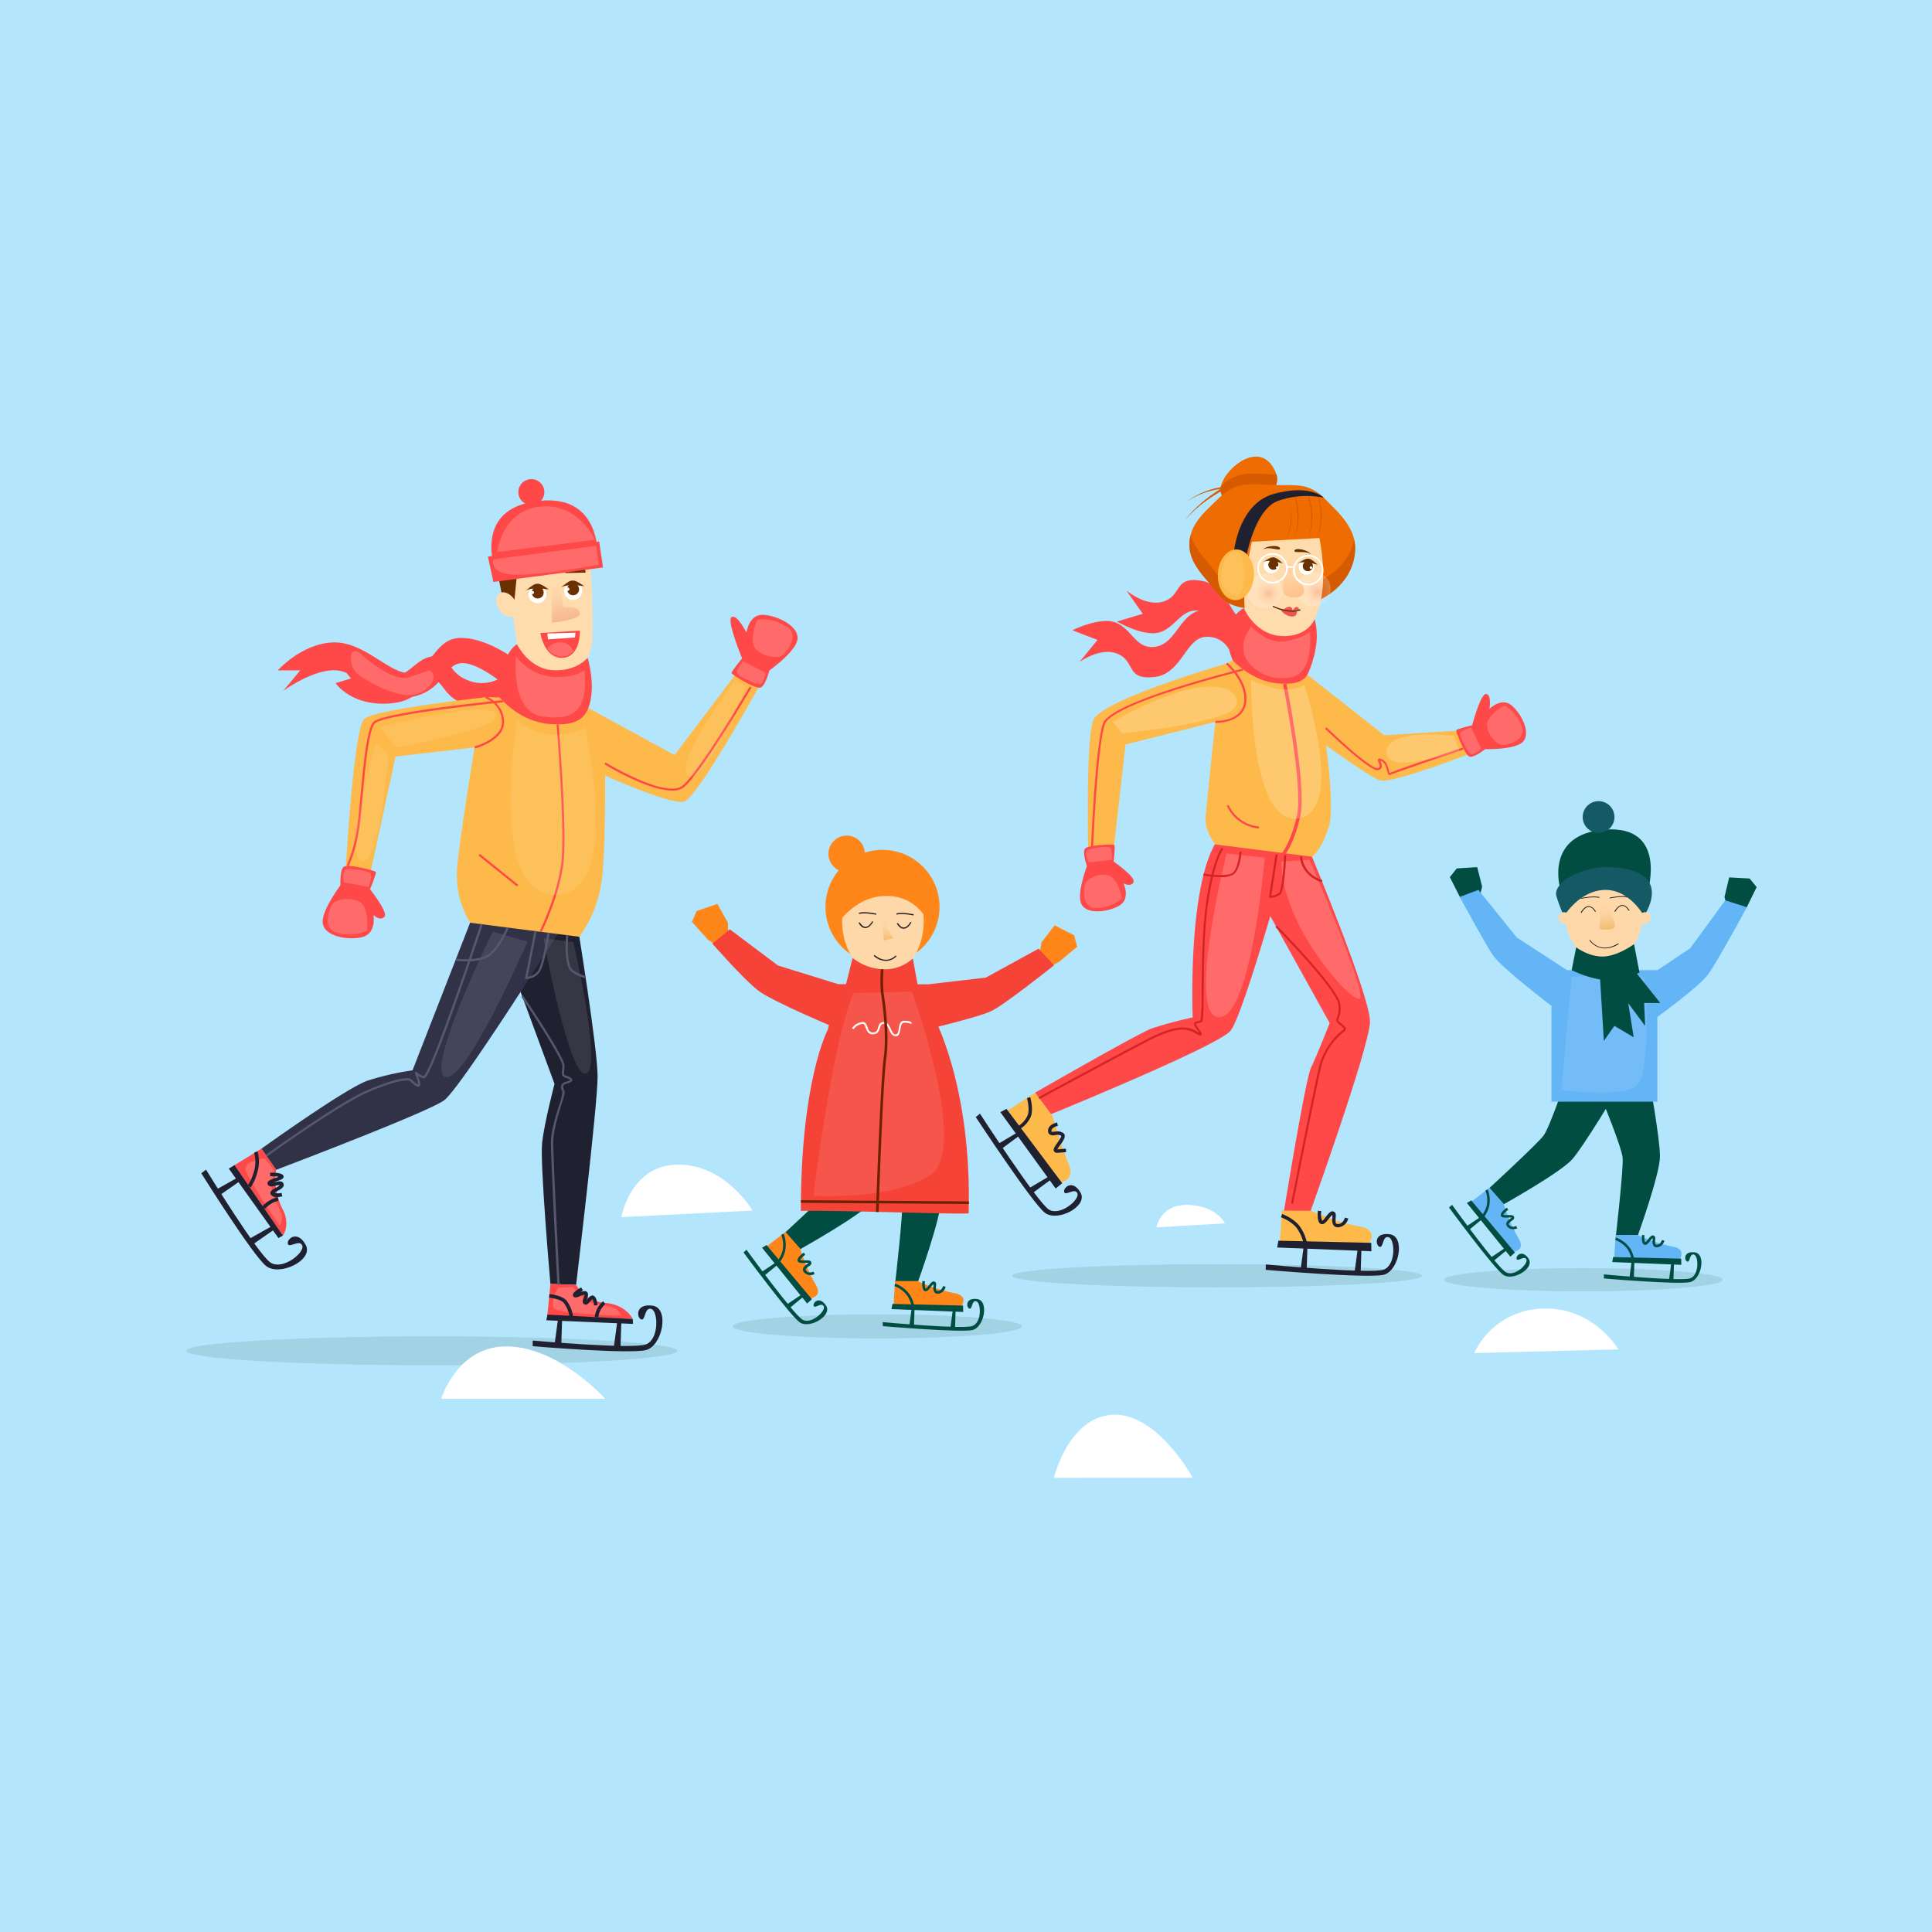 <svg xmlns="http://www.w3.org/2000/svg" xmlns:xlink="http://www.w3.org/1999/xlink" viewBox="0 0 500 500"><defs><style>.cls-1{isolation:isolate;}.cls-2{fill:#b3e5fc;}.cls-3{fill:#a1d3e5;}.cls-4{fill:#ff4948;}.cls-5{fill:#ff6b6b;}.cls-6{fill:#202130;}.cls-7{fill:#fdba4a;}.cls-8{fill:#ef6c00;}.cls-9{fill:#d65b00;}.cls-10{fill:#ffdcae;}.cls-11,.cls-18,.cls-19{fill:#fff;}.cls-12{fill:#6b3000;}.cls-13{fill:#ee534f;}.cls-14{fill:#592a12;}.cls-15,.cls-16,.cls-18{opacity:0.2;}.cls-15,.cls-16{mix-blend-mode:multiply;}.cls-15{fill:url(#radial-gradient);}.cls-16{fill:url(#radial-gradient-2);}.cls-17{fill:#d32424;}.cls-19{opacity:0.1;}.cls-20{fill:url(#linear-gradient);}.cls-21{fill:#024d41;}.cls-22{fill:#64b5f6;}.cls-23{fill:#ffd8a9;}.cls-24{fill:#231f20;}.cls-25{fill:url(#linear-gradient-2);}.cls-26{fill:#145964;}.cls-27{fill:#313148;}.cls-28{fill:#993e00;}.cls-29{fill:url(#linear-gradient-3);}.cls-30{fill:#57576d;}.cls-31{fill:#ff871a;}.cls-32{fill:#f54337;}.cls-33{fill:url(#linear-gradient-4);}.cls-34{fill:#6d2100;}</style><radialGradient id="radial-gradient" cx="304.6" cy="194.29" r="4.12" gradientTransform="translate(4.25 -70.18) rotate(2.1) scale(1.09)" gradientUnits="userSpaceOnUse"><stop offset="0" stop-color="#ef4136"/><stop offset="0.06" stop-color="#f1584e"/><stop offset="0.18" stop-color="#f5847d"/><stop offset="0.3" stop-color="#f8aaa5"/><stop offset="0.43" stop-color="#fac9c6"/><stop offset="0.56" stop-color="#fce1df"/><stop offset="0.69" stop-color="#fef2f1"/><stop offset="0.84" stop-color="#fffcfc"/><stop offset="1" stop-color="#fff"/></radialGradient><radialGradient id="radial-gradient-2" cx="316.21" cy="193.48" r="4.12" xlink:href="#radial-gradient"/><linearGradient id="linear-gradient" x1="335.16" y1="154.7" x2="333.56" y2="144.16" gradientUnits="userSpaceOnUse"><stop offset="0" stop-color="#ffc18d"/><stop offset="0.57" stop-color="#ffd3a3"/><stop offset="1" stop-color="#ffdcae"/></linearGradient><linearGradient id="linear-gradient-2" x1="416.01" y1="240.5" x2="415.14" y2="233.85" gradientUnits="userSpaceOnUse"><stop offset="0" stop-color="#f4bc72"/><stop offset="0.13" stop-color="#f6c27e"/><stop offset="0.45" stop-color="#fbce96"/><stop offset="0.75" stop-color="#fed5a4"/><stop offset="1" stop-color="#ffd8a9"/></linearGradient><linearGradient id="linear-gradient-3" x1="146.65" y1="160.66" x2="144.09" y2="150.63" gradientUnits="userSpaceOnUse"><stop offset="0" stop-color="#f7b690"/><stop offset="0.14" stop-color="#f8bd96"/><stop offset="0.66" stop-color="#fdd4a7"/><stop offset="1" stop-color="#ffdcae"/></linearGradient><linearGradient id="linear-gradient-4" x1="4093.18" y1="243.23" x2="4093.88" y2="238.06" gradientTransform="matrix(-1, 0, 0, 1, 4323.2, 0)" xlink:href="#linear-gradient-2"/></defs><title>family2</title><g class="cls-1"><g id="Layer_4" data-name="Layer 4"><rect class="cls-2" width="500" height="500"/><ellipse class="cls-3" cx="315" cy="330.17" rx="53.07" ry="3"/><ellipse class="cls-3" cx="409.78" cy="331.19" rx="36.07" ry="3"/><path class="cls-4" d="M339.2,220.92s15.48,37,15.35,43.56-15.73,49.94-15.73,49.94l-6.86,1s5.82-36,7.33-39.11,4.83-11.54,4.83-11.54L317,215.91Z"/><path class="cls-4" d="M334,218.8s-12.15,44-15.57,48S272,288.35,272,288.35l-4.13-5.56s26.64-15.33,30.27-16.66a107.38,107.38,0,0,1,10.53-2.82s-1.64-38.8,8.11-48C317.25,214.79,334,218.8,334,218.8Z"/><path class="cls-5" d="M317.44,220.89l9.88,1.06s-3.52,41.84-11.95,41.29S317.44,220.89,317.44,220.89Z"/><path class="cls-5" d="M331.66,223l7.25-.51s15.08,34.84,13,36S331.66,239.71,331.66,223Z"/><path class="cls-4" d="M332,165.4s-5.07,4.44-10.29,3-5.67-8.91-10.71-10.19-6.51,4-10.74,5.39-11.17-2.75-11.17-2.75l6.66-2-4.27-6.06s5.29,4.51,9.89,2.79,2.51-6.5,9.65-5.25,7.42,10.71,12.58,11.36a6.34,6.34,0,0,0,6.82-3.84Z"/><path class="cls-6" d="M327.58,328.64s26.62,2.28,30.56,1.26,5.63-9.9,1.57-10.47-3.8,2.77-2.72,3.23.75-3,2.4-2.47,1.92,7.17-1.26,8.38-30.55-1.33-30.55-1.33Z"/><polygon class="cls-6" points="337.38 322.68 336.62 328.37 338.18 328.37 338.36 322.68 337.38 322.68"/><polygon class="cls-6" points="351.35 323.4 350.59 329.09 352.15 329.09 352.33 323.39 351.35 323.4"/><path class="cls-7" d="M331.75,313.3l-.54,8.45,23,.25s2.89-3.78-2.54-4.64-12.32-4-12.32-4Z"/><path class="cls-7" d="M267.85,282.79l-7.09,4.62L274.34,306s4.08-.49,2.2-4.81a127.06,127.06,0,0,1-4.14-12.29Z"/><path class="cls-8" d="M330.31,122.73c1,2.81-1.44,6.19-5.39,7.54s-7.93.19-8.89-2.62,3-7.77,7-9.13S329.35,119.92,330.31,122.73Z"/><path class="cls-9" d="M330.34,122.79l-.82,0c-3.61-.13-6.58-.67-9.61.47a12.41,12.41,0,0,0-3.9,2.5,3.34,3.34,0,0,0,0,1.91c1,2.81,5,4,8.89,2.62S331.24,125.59,330.34,122.79Z"/><path class="cls-7" d="M323.09,178.13s30.48,23,34.11,23.85,25.56-7.85,25.56-7.85l-2.1-5.25-22.39,1.41-28-22Z"/><path class="cls-7" d="M341.94,184.71c-1.22-5.47-6.14-11.22-6.14-11.22l-12.35-2.93s-6.35-.71-7.2,3.09c-.92,4.13-3.91,34-4.24,37.74s2.5,7.14,2.5,7.14l25,3.18s2.22-1.07,4.4-7.78C345.71,208.51,342.53,187.33,341.94,184.71Z"/><path class="cls-8" d="M350.71,142.14c-.34,9.34-9.84,15.89-21.68,15.46-3.52-.13-7.6-.08-10.48-1.37s-4.18-3.82-6.06-6c-2.56-2.92-4.8-5.91-4.66-9.7s2.42-6.62,5.3-9.37c1.95-1.85,3.89-4.12,6.68-5.17,3-1.13,6-.59,9.61-.46,3.27.12,6.81-.31,9.54.82s4,2.92,5.87,4.71C348.05,134.21,350.87,137.86,350.71,142.14Z"/><path class="cls-9" d="M350.45,139.71c-1.7,8.08-10.57,13.53-21.4,13.13-3.52-.13-7.6-.08-10.48-1.37s-4.18-3.82-6.06-6-3.67-4.43-4.36-7a10.42,10.42,0,0,0-.33,2.2c-.14,3.79,2.1,6.78,4.67,9.7,1.88,2.14,3.17,4.67,6.05,6s7,1.24,10.49,1.37c11.84.43,21.34-6.12,21.68-15.46A9.9,9.9,0,0,0,350.45,139.71Z"/><polygon class="cls-10" points="331.89 162.34 323.56 146.62 323.45 170.56 332.1 172.95 331.89 162.34"/><path class="cls-10" d="M324,140.2s-3.78,16-.93,20.3,13,7.7,17.13-.26,1.26-21,1.26-21Z"/><path class="cls-11" d="M327.06,146.29a2,2,0,1,0,2-1.9A2,2,0,0,0,327.06,146.29Z"/><path class="cls-12" d="M328.24,146.11a1.3,1.3,0,1,0,1.35-1.25A1.29,1.29,0,0,0,328.24,146.11Z"/><path class="cls-11" d="M330.21,146.9a.34.34,0,0,0,.67,0,.34.34,0,0,0-.32-.35A.33.33,0,0,0,330.21,146.9Z"/><path class="cls-12" d="M332,145.81s-3.54-1.13-5.12-.39c1.7-1,2.08-1.26,2.88-1.16S332,145.81,332,145.81Z"/><path class="cls-11" d="M336.12,146.64a2,2,0,1,0,2-1.9A2,2,0,0,0,336.12,146.64Z"/><path class="cls-12" d="M337.16,146.46a1.31,1.31,0,1,0,1.35-1.25A1.3,1.3,0,0,0,337.16,146.46Z"/><path class="cls-11" d="M338.94,146.89a.35.35,0,0,0,.33.35.34.34,0,0,0,.35-.33.34.34,0,0,0-.33-.35A.35.35,0,0,0,338.94,146.89Z"/><path class="cls-12" d="M341,146.16s-3.55-1.13-5.13-.39c1.7-1,2.08-1.26,2.88-1.17S341,146.16,341,146.16Z"/><path class="cls-12" d="M339.26,143.49c-.61-1.17-4.14-1.91-4.27-.94C334.9,143.32,338,142.31,339.26,143.49Z"/><path class="cls-12" d="M326.91,142.19c.8-1.06,4.4-1.19,4.36-.22C331.24,142.75,328.38,141.24,326.91,142.19Z"/><path class="cls-10" d="M324.74,149.5a2.46,2.46,0,1,1-2.37-2.54A2.46,2.46,0,0,1,324.74,149.5Z"/><path class="cls-7" d="M321.4,170.54S285,180.81,282.92,186.41s-1.23,37.06-1.23,37.06l6.52-3.64,3.08-27.16,31.55-7.94Z"/><path class="cls-13" d="M332.08,157.86s2.19-2.06,2.5.29Z"/><path class="cls-13" d="M334.56,158s1.07-2,1.73-.14Z"/><path class="cls-13" d="M331.42,157.68c.75,1.82,4.63,2.94,4.16.39Z"/><path class="cls-14" d="M334.08,158.3a12.12,12.12,0,0,1-4.75-1.29l.13-.25s3.89,2,7.06.92l.09.27A6.92,6.92,0,0,1,334.08,158.3Z"/><path class="cls-15" d="M331.78,153.09a4.47,4.47,0,1,1-4.31-4.63A4.47,4.47,0,0,1,331.78,153.09Z"/><path class="cls-16" d="M344.41,152.68a4.47,4.47,0,1,1-4.3-4.64A4.46,4.46,0,0,1,344.41,152.68Z"/><path class="cls-9" d="M337.74,126s3.54,6.4.88,13.28C340.65,132.54,337.74,126,337.74,126Z"/><path class="cls-9" d="M334.21,125.83s3.54,6.4.88,13.28C337.12,132.41,334.21,125.83,334.21,125.83Z"/><path class="cls-9" d="M340.86,127.37s2.75,6-.09,12C343,133.47,340.86,127.37,340.86,127.37Z"/><path class="cls-9" d="M333.76,130.5a11.89,11.89,0,0,1-1,9.22A14.87,14.87,0,0,0,333.76,130.5Z"/><path class="cls-9" d="M316.52,126a20.83,20.83,0,0,0-9.5,3.88,21,21,0,0,1,9.63-3.43Z"/><path class="cls-9" d="M323.28,122.77s-10.48,3.81-16.66,11.9c6.5-7.71,17.12-11.08,17.12-11.08Z"/><path class="cls-4" d="M321.89,157.33s3.1,7.64,10.9,7.29c6-.27,7.4-4.38,7.4-4.38s1.39,3.62-.08,9.38-2.71,6.07-2.71,6.07-1.83,2-7.95,1c-6-.95-10.41-5.77-10.41-5.77S314.72,161.83,321.89,157.33Z"/><path class="cls-6" d="M319.27,143.35s1-13,10.49-15.55,12.82,1,12.82,1a22.52,22.52,0,0,0-12,.89c-5.87,2.33-8,14.24-8,14.24Z"/><path class="cls-7" d="M324.52,148.93c-.14,3.62-2.33,6.48-4.91,6.39s-4.56-3.11-4.43-6.73,2.33-6.48,4.91-6.39S324.65,145.31,324.52,148.93Z"/><path class="cls-4" d="M287.22,222.26s6.76,4.56,6.14,6-2.61.35-2.61.35,2,4.08-1.2,5.84-8.64,2.22-9.78-.68,1.75-10.26,1.75-10.26Z"/><path class="cls-5" d="M290.34,232.5s-1-5.52-3.65-6a6.38,6.38,0,0,0-5.66,1.81c-.79,1-1.12,6.46,2.26,6.66A10,10,0,0,0,290.34,232.5Z"/><path class="cls-4" d="M288.21,223.1s.46-4.16.17-4.43-6.66,0-7.55.92.6,4.92.6,4.92Z"/><path class="cls-5" d="M287.75,222.53l-6,.65s-1.3-2.63-.27-3.15,5.32-1.2,5.89-.61S287.75,222.53,287.75,222.53Z"/><path class="cls-4" d="M380.66,188.88s2.41-9.42,3.93-9.29.87,3.89.87,3.89,3.18-3.26,5.9-.79,4.94,7.43,2.58,9.46-10.28,1.72-10.28,1.72Z"/><path class="cls-5" d="M389.3,182.57s-4.88,2.75-4.44,5.41a6.32,6.32,0,0,0,3.57,4.75c1.16.43,6.47-1.06,5.55-4.32A10,10,0,0,0,389.3,182.57Z"/><path class="cls-4" d="M381.13,187.67s-4.08.94-4.24,1.3,2.17,6.29,3.35,6.82,4.45-2.18,4.45-2.18Z"/><path class="cls-5" d="M380.74,188.3l2.58,5.43s-2.06,2.09-2.88,1.29-2.89-4.64-2.51-5.36S380.74,188.3,380.74,188.3Z"/><path class="cls-4" d="M332.12,221.8l-.65-.61s2.56-2.83,4.2-10.23-3.56-33.61-3.61-33.87l.87-.18c.22,1.09,5.29,26.61,3.61,34.25S332.23,221.68,332.12,221.8Z"/><path class="cls-4" d="M325.81,214.44a10.24,10.24,0,0,1-8.33-5.92l.49-.19a9.72,9.72,0,0,0,7.9,5.58Z"/><path class="cls-4" d="M314.7,187.09h-.17l0-.53c.27,0,6.79.22,7.45-4.86s-4.63-9.76-4.69-9.8l.35-.41c.23.19,5.58,4.8,4.87,10.28C321.88,186.86,315.78,187.09,314.7,187.09Z"/><path class="cls-4" d="M282.91,219l-.53,0c0-1.07,1.12-26.15,3.06-31.78s34.78-13.84,36.17-14.18l.13.52c-.08,0-8.6,2.12-17.25,4.88-14.36,4.58-18,7.4-18.55,9C284,192.9,282.92,218.71,282.91,219Z"/><path class="cls-4" d="M359.68,200.57a.74.74,0,0,1-.17,0c-.29-.13-.39-.52-.54-1.12-.22-.87-.52-2.06-1.5-2.47a1.53,1.53,0,0,0-.24-.09,2.44,2.44,0,0,0,.1.24,2.06,2.06,0,0,1,.21,1.59,1.18,1.18,0,0,1-.79.59c-.37.11-1.35.39-7.76-5.16-3.12-2.7-6-5.51-6.07-5.54l.37-.38s2.94,2.82,6,5.51c5.59,4.84,6.94,5.15,7.26,5.06a.64.64,0,0,0,.45-.31c.14-.3-.06-.79-.22-1.15s-.29-.7-.07-.91.51-.12.92.06c1.22.51,1.57,1.91,1.8,2.83a4.09,4.09,0,0,0,.23.72c1.22-.6,17.09-6,18.93-6.57l.17.5c-7.3,2.46-18.34,6.23-18.86,6.55A.51.51,0,0,1,359.68,200.57Z"/><path class="cls-17" d="M328.7,232.38h-.32l1.75-11.28.53.08L329,231.82a3.81,3.81,0,0,0,2-.75c.67-.56,1.18-6.29,1.34-9.76l.54,0c-.07,1.54-.48,9.27-1.54,10.15A4.62,4.62,0,0,1,328.7,232.38Z"/><path class="cls-17" d="M315.9,227a32,32,0,0,1-4.49-.39l.09-.53c1.68.28,6.29.79,7.52-.21,1.48-1.2,1.76-5.44,1.77-5.49l.53,0c0,.18-.3,4.52-2,5.87A6.14,6.14,0,0,1,315.9,227Z"/><path class="cls-17" d="M342,228.32c-5.47-1.86-5.62-6.6-5.62-6.64H337c0,.18.15,4.41,5.25,6.14Z"/><path class="cls-17" d="M269,284.44l-.25-.47c1.11-.61,27.39-14.83,30.43-16.17,3.54-1.56,7.22-2.77,10.17-1.08a9.67,9.67,0,0,0,1,.55c-.11-.18-.28-.4-.41-.59a10.51,10.51,0,0,1-.69-1,1.08,1.08,0,0,1-.19-.95c.15-.32.53-.39.91-.46a1.84,1.84,0,0,0,.73-.22,57.32,57.32,0,0,0,.27-7.46c.06-6.68.15-15.82,1.14-22.72,1.64-11.46,4-14.38,4.06-14.5l.41.34-.21-.17.21.17s-2.33,3-3.95,14.23c-1,6.87-1.06,16-1.12,22.65-.06,6.15-.11,7.62-.46,7.88a2.47,2.47,0,0,1-1,.33c-.18,0-.49.09-.52.15s0,.11.17.46a11.11,11.11,0,0,0,.66,1c.56.76.84,1.14.59,1.42s-.53.2-1.92-.6c-2.74-1.58-6.27-.4-9.69,1.1C296.4,269.62,269.3,284.29,269,284.44Z"/><path class="cls-17" d="M334.65,311.57l-.52-.1c.06-.32,6.23-31.56,7.39-36.08a18,18,0,0,1,6-8.83c.17-.12.26-.23.26-.31s-.37-.46-.73-.75-.53-.42-.81-.69c-.57-.55-.53-.81-.3-1.34a6.79,6.79,0,0,0,.44-3.37c-.21-3.86-16.13-20-16.3-20.17l.38-.37c.67.67,16.23,16.45,16.45,20.51a7.21,7.21,0,0,1-.48,3.61c-.17.39-.18.4.18.74a8.84,8.84,0,0,0,.78.66c.52.42.94.75.93,1.18a1,1,0,0,1-.48.73,17.39,17.39,0,0,0-5.78,8.53C340.88,280,334.72,311.26,334.65,311.57Z"/><path class="cls-6" d="M264.13,292.09l-.47-.76a6.18,6.18,0,0,0,2.31-2.74c.58-1.65-.18-4.37-.19-4.4l.86-.24c0,.12.85,3,.17,4.94A7.11,7.11,0,0,1,264.13,292.09Z"/><path class="cls-6" d="M273.59,298.34a.84.84,0,0,1-.81-.38c-.31-.54.18-1.22.85-2.17.29-.41,1.19-1.68,1-1.86a2.09,2.09,0,0,0-1.51-.17,1.91,1.91,0,0,1-1.49-.18,1.06,1.06,0,0,1-.39-.79c-.14-1.4,1.41-2.1,2.35-2.29l.18.87s-1.74.39-1.65,1.33q0,.17.06.18c.11.09.53,0,.84,0a2.77,2.77,0,0,1,2.18.36c.86.71,0,2-.81,3.07a7.74,7.74,0,0,0-.74,1.14h.06l2.13-.17.07.89-2.13.17Z"/><path class="cls-6" d="M346.33,317.63h-.17a1.39,1.39,0,0,1-1-.45,2.7,2.7,0,0,1-.35-2,4,4,0,0,0,0-.77,5.62,5.62,0,0,0-.9,1c-.63.78-1.22,1.53-1.91,1.4-1.14-.21-1-2.5-.93-3.47l.88.09a4.86,4.86,0,0,0,.22,2.5c.22,0,.75-.72,1-1.08.67-.83,1.3-1.62,2-1.28s.53,1,.48,1.69c0,.49-.09,1.11.13,1.35,0,0,.11.14.4.16,1.42.08,1.88-1.63,1.88-1.65l.86.22A2.91,2.91,0,0,1,346.33,317.63Z"/><path class="cls-6" d="M337.39,321.87a11.44,11.44,0,0,0-1.41-3.48c-1.21-2.17-4.44-3.36-4.47-3.38l.31-.83c.14.05,3.56,1.32,4.94,3.78a11.43,11.43,0,0,1,1.51,3.81Z"/><polygon class="cls-6" points="330.85 321.09 354.88 321.65 354.92 323.83 330.53 322.85 330.85 321.09"/><path class="cls-6" d="M252.52,289.09s14.68,22.33,17.91,24.79,11.27-1.7,9.2-5.25-4.53-1.27-4.22-.14,2.8-1.24,3.43.37-4.45,5.93-7.36,4.19-17.86-24.83-17.86-24.83Z"/><polygon class="cls-6" points="263.26 293.1 258.32 296.03 259.29 297.25 263.87 293.87 263.26 293.1"/><polygon class="cls-6" points="271.35 304.52 266.41 307.45 267.37 308.67 271.95 305.29 271.35 304.52"/><polygon class="cls-6" points="260.48 286.98 274.9 306.21 273.21 307.59 258.89 287.83 260.48 286.98"/><path class="cls-18" d="M323.77,175.93s5.34,2.65,9,2.51,4.74-1.26,4.74-1.26,11,32.85-1.58,34.63S323.77,175.93,323.77,175.93Z"/><path class="cls-18" d="M288,186.8l2.37,3s28.91-2.76,29.71-7.45S312.22,173.14,288,186.8Z"/><path class="cls-18" d="M376.34,190.48s-17.46-2.22-17.51,4.14,18.89-.32,18.89-.32Z"/><path class="cls-5" d="M323.82,162.16s4.22,4.61,8.75,3.82,6.36-2.45,6.36-2.45a17.66,17.66,0,0,1-.69,7.84c-1.37,3.72-3.93,4.35-7.83,4.07S317.81,170.39,323.82,162.16Z"/><path class="cls-4" d="M320.64,161.68s-4.73-4.8-10-3.72-6.31,8.47-11.44,9.39-6.19-4.46-10.31-6.17-11.34,1.93-11.34,1.93l6.49,2.51-4.7,5.73s5.6-4.11,10.07-2.06,2,6.67,9.23,5.94,8.19-10.14,13.38-10.4a6.33,6.33,0,0,1,6.53,4.32Z"/><path class="cls-19" d="M320,154.34s-4.56-1.44-4-5.72,2.64-6.38,4.43-5.67S323.06,152.73,320,154.34Z"/><path class="cls-20" d="M335,144.39s-1.16,3.26-.39,4.87,2.92,1.52,2.89,3.66-3.73,2.09-5,.91.85-9.74.85-9.74Z"/><path class="cls-11" d="M338.45,151.48a3.93,3.93,0,1,1,4.07-3.79A4,4,0,0,1,338.45,151.48Zm.27-7.44a3.51,3.51,0,1,0,3.38,3.64A3.51,3.51,0,0,0,338.72,144Z"/><path class="cls-11" d="M329.19,151a3.93,3.93,0,1,1,4.07-3.79A3.94,3.94,0,0,1,329.19,151Zm.27-7.44a3.51,3.51,0,1,0,3.37,3.64A3.52,3.52,0,0,0,329.46,143.56Z"/><rect class="cls-11" x="333.87" y="145.69" width="0.43" height="2.03" transform="translate(175.24 475.19) rotate(-87.9)"/><polygon class="cls-21" points="446.96 234.81 446.3 232.14 447.51 227.07 452.8 227.36 454.62 229.58 452.09 234.74 450.93 236.15 446.96 234.81"/><path class="cls-21" d="M426.7,278.64l-12.21,5.59s5.2,12.65,5.45,15.42-1.79,20.53-1.79,20.53l5.53.09s5.92-16.36,5.92-21S426.7,278.64,426.7,278.64Z"/><path class="cls-21" d="M418.38,282.43l-12.88-3.79s-4.38,13-6,15.21-14.82,14.33-14.82,14.33l4.2,3.64S404,303.41,407,299.9,418.38,282.43,418.38,282.43Z"/><path class="cls-22" d="M424.58,254l12.86-8.61L446.5,233l5.59,1.79S444.4,249,442,252.26s-14.1,11.68-14.1,11.68L424,262.32l-3.41-2.16Z"/><polygon class="cls-21" points="382.94 232.13 383.57 229.45 382.3 224.4 377.01 224.75 375.22 226.99 377.81 232.12 378.98 233.52 382.94 232.13"/><path class="cls-22" d="M405.54,251.07l-13-8.45-9.92-12.31-4.85,1.81s6.36,11.68,8.52,15S402.39,261,402.39,261l3.82-1.66,3.39-2.2Z"/><path class="cls-23" d="M425.46,235.12c0,7.72-4.63,14-10.35,14s-10.34-6.26-10.34-14,4.63-14,10.34-14S425.46,227.41,425.46,235.12Z"/><rect class="cls-22" x="401.52" y="251.07" width="27.39" height="34.04"/><rect class="cls-23" x="411.33" y="244.8" width="7.5" height="7.25"/><path class="cls-19" d="M406.74,252.86s18-1.53,18.72.14,1.65,23.84-1.62,27.6-19.76,1.5-19.76,1.5Z"/><path class="cls-24" d="M418,236l-.19-.09c0-.07.85-1.64,2-1.69.67,0,1.31.43,1.9,1.38l-.18.11q-.82-1.32-1.71-1.29C418.77,234.48,418,236,418,236Z"/><path class="cls-24" d="M409.29,236.28l-.19-.1c0-.06.85-1.64,2-1.69.68,0,1.31.44,1.91,1.39l-.18.11c-.55-.88-1.13-1.31-1.72-1.29C410.08,234.75,409.29,236.26,409.29,236.28Z"/><path class="cls-24" d="M409.22,232.6l-.05-.2c.13,0,3.21-.69,4.79-.22l-.06.2C412.38,231.92,409.25,232.59,409.22,232.6Z"/><path class="cls-24" d="M416.6,232.51l0-.21c.13,0,3.21-.69,4.78-.22l-.06.2C419.76,231.83,416.63,232.5,416.6,232.51Z"/><path class="cls-24" d="M415.32,245.45a5.09,5.09,0,0,1-4-2.11l.18-.11c.1.15,2.54,3.81,7.32.9l.11.18A6.91,6.91,0,0,1,415.32,245.45Z"/><path class="cls-25" d="M415.61,233.52s3.07,5.47,2.19,6.48-3.91.45-3.91.45l.36-6.72Z"/><path class="cls-21" d="M407.92,245.17s3.41,2.57,7.17,2.37,7.8-3.2,7.8-3.2l1.41,7.37a21.68,21.68,0,0,1-8.78,1.89c-3.76-.06-8.78-2.53-8.78-2.53Z"/><path class="cls-21" d="M403.81,230.06s-4.34-14.27,11.71-15.37,10.93,16,10.93,16l-13-2.46Z"/><path class="cls-26" d="M404.77,237.06s4-6.57,10.49-6.75,10.2,6.75,10.2,6.75,8.53-12.19-9.29-12.66c-5.87-.16-13.86,3.44-13.45,7.21A33.54,33.54,0,0,0,404.77,237.06Z"/><path class="cls-23" d="M427.22,237.54a1.46,1.46,0,1,1-1.46-1.46A1.46,1.46,0,0,1,427.22,237.54Z"/><path class="cls-23" d="M406.23,237.54a1.46,1.46,0,1,1-1.46-1.46A1.46,1.46,0,0,1,406.23,237.54Z"/><polygon class="cls-21" points="421.34 249.1 429.68 259.58 425.51 259.58 425.76 265.5 415.93 252.3 421.34 249.1"/><polygon class="cls-21" points="413.89 249.96 415.08 269.39 417.8 265.5 422.8 268.45 419.76 249.49 413.89 249.96"/><path class="cls-26" d="M417.82,211.45a4.11,4.11,0,1,1-4.11-4.11A4.11,4.11,0,0,1,417.82,211.45Z"/><path class="cls-21" d="M415.08,330.86s19.51,1.68,22.39.93,4.13-7.26,1.16-7.67-2.79,2-2,2.36.56-2.17,1.77-1.8,1.4,5.25-.93,6.13-22.39-1-22.39-1Z"/><polygon class="cls-21" points="422.26 326.5 421.71 330.67 422.85 330.67 422.98 326.5 422.26 326.5"/><polygon class="cls-21" points="432.5 327.02 431.95 331.19 433.09 331.19 433.22 327.02 432.5 327.02"/><path class="cls-22" d="M418.14,319.62l-.4,6.2,16.87.18s2.12-2.77-1.86-3.4a43.1,43.1,0,0,1-9-3Z"/><path class="cls-21" d="M428.82,322.8h-.12a1.05,1.05,0,0,1-.75-.33,2,2,0,0,1-.25-1.47,3.71,3.71,0,0,0,0-.57,4.44,4.44,0,0,0-.66.73c-.46.57-.9,1.12-1.4,1-.83-.16-.76-1.83-.68-2.55l.64.07a3.58,3.58,0,0,0,.16,1.83c.17,0,.56-.53.77-.79.49-.61.95-1.19,1.46-.94s.39.73.35,1.24c0,.36-.06.81.1,1a.36.36,0,0,0,.29.11c1,.06,1.38-1.19,1.38-1.2l.63.16A2.14,2.14,0,0,1,428.82,322.8Z"/><path class="cls-21" d="M422.27,325.91a8.25,8.25,0,0,0-1-2.55,7.09,7.09,0,0,0-3.28-2.48l.23-.61a7.67,7.67,0,0,1,3.62,2.77,8.92,8.92,0,0,1,1.11,2.79Z"/><polygon class="cls-21" points="417.48 325.33 435.09 325.74 435.12 327.34 417.25 326.62 417.48 325.33"/><path class="cls-21" d="M375,312.5s11.61,15.77,14.07,17.44,8.18-1.68,6.53-4.19-3.37-.76-3.1.06,2-1,2.53.13-3,4.52-5.23,3.36-14-17.48-14-17.48Z"/><polygon class="cls-21" points="383.04 315.02 379.54 317.35 380.29 318.21 383.51 315.56 383.04 315.02"/><polygon class="cls-21" points="389.39 323.06 385.89 325.39 386.65 326.25 389.87 323.6 389.39 323.06"/><path class="cls-22" d="M385.48,307.38l-4.91,3.79,11,12.8s3.48-.23,1.33-3.64a43.18,43.18,0,0,1-3.72-8.74Z"/><path class="cls-21" d="M390.14,317.5l-.07-.09a1,1,0,0,1-.24-.78c.06-.5.53-.85.93-1.16a3.55,3.55,0,0,0,.44-.36,4.35,4.35,0,0,0-1,0c-.74,0-1.44.07-1.7-.37-.43-.73.88-1.77,1.46-2.19l.38.53c-.67.48-1.28,1.11-1.28,1.33a3.18,3.18,0,0,0,1.11.05c.78,0,1.51-.07,1.67.48s-.3.77-.7,1.08-.66.49-.69.73a.43.43,0,0,0,.11.29c.65.83,1.81.25,1.82.24l.29.59A2.15,2.15,0,0,1,390.14,317.5Z"/><path class="cls-21" d="M383.49,314.63a8.34,8.34,0,0,0,1.23-2.46,7,7,0,0,0-.3-4.09l.61-.24a7.63,7.63,0,0,1,.31,4.55,8.43,8.43,0,0,1-1.37,2.68Z"/><polygon class="cls-21" points="380.76 310.65 392.06 324.16 390.88 325.23 379.63 311.33 380.76 310.65"/><path class="cls-3" d="M175.31,349.58c0,2.07-28.45,3.74-63.56,3.74s-63.56-1.67-63.56-3.74,28.46-3.74,63.56-3.74S175.31,347.52,175.31,349.58Z"/><path class="cls-4" d="M131.91,173.44a9.48,9.48,0,0,1-10.23,2.84c-6.27-2.15-4.49-6.44-9.29-6.41s-6.89,6.19-12.32,5.35-8.39-3.49-12-4.14c.43,1.79,2.78,4.51,2.78,4.51l-4,1.2s3.69,5.52,12.79,5.32c9.5-.21,9-5.6,12.11-6.08s3.26,5.87,10,6.15,9.69-1.74,9.69-1.74Z"/><polygon class="cls-10" points="134.43 165.38 133.55 180.73 144.75 181.49 146.3 172.52 134.43 165.38"/><path class="cls-6" d="M149.49,239.72s5.17,31.59,5.17,38.93-5.56,53.86-5.56,53.86l-6.65-.24s-2.74-31.21-2.15-36.51,3.21-15.25,3.21-15.25l-15.39-41.74Z"/><path class="cls-4" d="M142.45,332.27l-.79,8.1,22.1,1s-1.71-3.71-7.06-4.18a9.56,9.56,0,0,1-7.6-4.66Z"/><path class="cls-27" d="M144.31,241.75s-25.12,39.86-29.36,43-43.49,18-43.49,18l-3.81-5.46s22-15.81,27.6-17.66A73,73,0,0,1,106.76,277l16-41Z"/><path class="cls-4" d="M67.65,297.27l-6.94,4.25,12.51,18.24s2.07-2.85-.12-6.9a17,17,0,0,1-1.64-10.13Z"/><path class="cls-7" d="M144.86,195.31s27.55,13.42,32.21,12.13c3.66-1,21.41-33.42,21.41-33.42l-5.92-2.38-18,23.77L148.15,181l-9.32,5.45-.63,5.61Z"/><path class="cls-7" d="M148.15,181l-22.49-.6L123,192.34S118.26,221,118.23,226a23.63,23.63,0,0,0,3.45,12.8l28.24,3.63a31.76,31.76,0,0,0,5.47-12.59c1.67-7.94,1.14-35.4,1.14-35.4Z"/><path class="cls-7" d="M125.66,180.44s-28.57,3.1-31.38,5.59-4.86,39.68-4.86,39.68l6.3.86,6.65-30.78L133,192.28l5.19-3.13L136.85,184Z"/><path class="cls-10" d="M152.81,144.46s1,18.2.32,22.43-4.24,8.65-4.24,8.65l-4.76.74s-8.61-5.33-9.54-6.42c-1.24-1.43-3.12-25.31-3.12-25.31l10.33-4.75Z"/><path class="cls-4" d="M150.07,163.21l-10.23.62s1,6.63,5.75,6.41S150.07,163.21,150.07,163.21Z"/><polygon class="cls-11" points="148.93 163.74 141.66 163.95 141.81 165.46 148.8 164.98 148.93 163.74"/><path class="cls-5" d="M141.7,167.89a3.88,3.88,0,0,1,6.75.64,3.88,3.88,0,0,1-2.83,1.34A4.53,4.53,0,0,1,141.7,167.89Z"/><polygon class="cls-12" points="141.38 148.75 136.18 149.33 136.19 148.32 139.22 147.56 139.55 148.45 139.44 147.19 139.96 147.01 140.16 147.97 140.48 147.09 141.61 146.86 141.38 148.75"/><path class="cls-11" d="M136.79,154a2.32,2.32,0,1,0,2.1-2.53A2.33,2.33,0,0,0,136.79,154Z"/><path class="cls-12" d="M137.63,153.49a1.54,1.54,0,1,0,1.39-1.68A1.55,1.55,0,0,0,137.63,153.49Z"/><path class="cls-11" d="M137.4,153.38a.4.4,0,1,0,.36-.44A.4.4,0,0,0,137.4,153.38Z"/><path class="cls-12" d="M142,152.55s-4.33-.77-6,.33c1.83-1.43,2.23-1.79,3.19-1.81S142,152.55,142,152.55Z"/><path class="cls-11" d="M146,153.16a2.33,2.33,0,1,0,2.1-2.54A2.33,2.33,0,0,0,146,153.16Z"/><path class="cls-12" d="M146.79,152.65a1.54,1.54,0,1,0,1.39-1.67A1.54,1.54,0,0,0,146.79,152.65Z"/><path class="cls-11" d="M146.56,152.54a.39.39,0,0,0,.43.36.4.4,0,0,0,.36-.43.4.4,0,1,0-.79.07Z"/><path class="cls-12" d="M151.19,151.71s-4.32-.77-6.05.33c1.84-1.43,2.24-1.79,3.19-1.8S151.19,151.71,151.19,151.71Z"/><polygon class="cls-12" points="146.33 148.31 151.56 148.19 151.42 147.19 148.32 146.83 148.1 147.76 148.05 146.5 147.51 146.39 147.44 147.37 147.01 146.54 145.86 146.46 146.33 148.31"/><path class="cls-12" d="M132.76,145.3l19.83-3.12s-13.19-15.71-21.5-2.72c-1.08-.18-3.67,1.79-3.67,1.79l2.5,12.83,3.22,1.12.67-6.63Z"/><path class="cls-10" d="M129.18,157.75c1,1.62,2.78,2.35,3.87,1.65s1.13-2.59.09-4.2-2.77-2.36-3.87-1.65S128.14,156.13,129.18,157.75Z"/><polygon class="cls-12" points="128.82 135.6 129.59 135.19 131.28 139.7 128.82 135.6"/><polygon class="cls-12" points="127.94 137.42 128.41 136.81 131.39 139.81 127.94 137.42"/><path class="cls-28" d="M147.3,144.15a11.64,11.64,0,0,0-11-9.38C143.54,135.62,147.3,144.15,147.3,144.15Z"/><path class="cls-28" d="M140.85,144.05a8.53,8.53,0,0,0-7-7.94C139,137.47,140.85,144.05,140.85,144.05Z"/><path class="cls-28" d="M151.11,140.15a11.66,11.66,0,0,0-13.35-5.5C144.87,133.21,151.11,140.15,151.11,140.15Z"/><path class="cls-5" d="M68.47,299.79l2.45,2.94s-1,4.52-.45,6.18,2.61,4.94,2.5,6.31a4.54,4.54,0,0,1-.59,2S63.13,304,63.54,302.19,68.47,299.79,68.47,299.79Z"/><path class="cls-5" d="M144.42,333.29l3.82-.21s3,3.48,4.7,4,5.52.84,6.56,1.75a4.5,4.5,0,0,1,1.3,1.68s-16.16-.45-17.38-1.86S144.42,333.29,144.42,333.29Z"/><polygon class="cls-6" points="60.71 301.52 73.22 319.76 72.06 320.41 59.21 302.43 60.71 301.52"/><polygon class="cls-6" points="141.67 340.23 163.76 341.36 163.81 342.63 141.39 341.68 141.67 340.23"/><path class="cls-4" d="M128.47,148.68l26.21-2.54s2.2-19.8-17.17-16.21C122.1,132.78,128.47,148.68,128.47,148.68Z"/><path class="cls-4" d="M140.87,127.36a3.36,3.36,0,1,1-3.36-3.36A3.35,3.35,0,0,1,140.87,127.36Z"/><polygon class="cls-4" points="126.27 144.05 155.08 140.15 156.06 146.86 127.69 150.61 126.27 144.05"/><path class="cls-5" d="M128.67,142.86,154,139.7s-4.35-9.62-14.22-8.58S128.67,142.86,128.67,142.86Z"/><path class="cls-5" d="M127.75,144.76l26.52-3.51.72,4.89s-17,3.14-22.79,2.54S127.75,144.76,127.75,144.76Z"/><path class="cls-4" d="M133.8,166.73s3,6.28,9.17,6.71,9.11-3.2,9.11-3.2,2.32,7.49.17,13c-1,2.46-2.84,4.76-10.21,4.12-7.73-.68-12.74-6.85-12.74-6.85S129.06,169.71,133.8,166.73Z"/><path class="cls-29" d="M144.44,150.61l1.42,6.56s3.84-.53,4.21,1.4-7.25,2.56-7.25,2.56V150.61Z"/><path class="cls-5" d="M151.23,173.44s-2.88,2.35-8.75,1.67a13.36,13.36,0,0,1-8.93-5.24s-1.62,14.24,6.82,15.53S152.27,183.45,151.23,173.44Z"/><path class="cls-6" d="M137.86,348.4s25,2.09,29.3,1,6.19-10.86,1.74-11.49-4.18,3-3,3.54.84-3.26,2.65-2.7,2.08,7.86-1.39,9.18-29.3-1-29.3-1Z"/><polygon class="cls-6" points="144.4 341.43 143.56 347.67 145.27 347.67 145.48 341.43 144.4 341.43"/><polygon class="cls-6" points="159.72 342.23 158.88 348.47 160.59 348.47 160.8 342.23 159.72 342.23"/><path class="cls-6" d="M52.1,303.65s13.3,21.25,16.78,24,12.4-1.55,10.23-5.49-4.93-1.52-4.62-.27,3.11-1.29,3.75.49-5,6.39-8.19,4.4-16.73-24.08-16.73-24.08Z"/><polygon class="cls-6" points="61.6 304.7 56.1 307.78 57.13 309.14 62.24 305.57 61.6 304.7"/><polygon class="cls-6" points="70.14 317.45 64.65 320.52 65.67 321.89 70.79 318.31 70.14 317.45"/><path class="cls-4" d="M192.56,171.64s-4.65-11-3.24-11.93,3.86,4,3.86,4,.63-5,4.65-4.59,9.24,3.23,8.51,6.58-7.86,8.29-7.86,8.29Z"/><path class="cls-5" d="M196,160.4s-2.45,5.64-.31,7.67a6.94,6.94,0,0,0,6.26,1.8c1.3-.39,5-5.21,2-7.45A11,11,0,0,0,196,160.4Z"/><path class="cls-4" d="M192.16,170.27s-2.94,3.52-2.84,3.94,6.05,4.07,7.44,3.75,2.45-4.85,2.45-4.85Z"/><path class="cls-5" d="M192.24,171.08l5.85,3s-.42,3.19-1.67,3-5.59-2.15-5.74-3S192.24,171.08,192.24,171.08Z"/><path class="cls-4" d="M94.93,229.08s5.67,6.91,4.58,8.17-2.85-.44-2.85-.44.86,4.92-3.08,5.76-9.79-.36-10.07-3.77,5-10.24,5-10.24Z"/><path class="cls-5" d="M95,240.82s.68-6.11-2-7.42a6.94,6.94,0,0,0-6.52.13c-1.13.76-3.2,6.44.29,7.71A10.93,10.93,0,0,0,95,240.82Z"/><path class="cls-4" d="M95.7,230.28s1.78-4.24,1.56-4.61-7-2.1-8.22-1.39-.91,5.36-.91,5.36Z"/><path class="cls-5" d="M95.39,229.53l-6.48-1.19s-.55-3.17.7-3.39,6,.4,6.38,1.2S95.39,229.53,95.39,229.53Z"/><path class="cls-4" d="M140.17,241.23l-.49-.25c0-.1,4.7-9.46,5.63-18.08s-1.25-35.12-1.27-35.38l.55-.05c0,.27,2.2,26.79,1.27,35.49S140.22,241.13,140.17,241.23Z"/><path class="cls-4" d="M90.22,224.23l-.49-.24a38.25,38.25,0,0,0,2.68-9.73c.29-1.86.56-4.76.87-8.13.75-8.19,1.6-17.48,3.35-19.3,2.45-2.55,32.26-5.49,33.52-5.62l.06.56c-8.58.84-31.26,3.45-33.18,5.44-1.61,1.69-2.53,11.68-3.2,19-.31,3.38-.58,6.29-.87,8.16A37.85,37.85,0,0,1,90.22,224.23Z"/><path class="cls-4" d="M173.89,204.6c-6.21,0-16.92-6.47-17.46-6.8l.29-.47c.16.09,15.61,9.44,19.9,6s17.28-25.44,17.4-25.66l.48.28c-.53.9-13.06,22.17-17.53,25.81A4.81,4.81,0,0,1,173.89,204.6Z"/><rect class="cls-4" x="128.71" y="218.81" width="0.55" height="12.77" transform="translate(-127.33 184.58) rotate(-51.19)"/><path class="cls-4" d="M122.93,193.71l-.15-.54c.08,0,7.4-2,7.12-6.55a6.63,6.63,0,0,0-4.33-5.92l.17-.52a7.28,7.28,0,0,1,4.72,6.41C130.76,191.56,123.25,193.62,122.93,193.71Z"/><path class="cls-19" d="M140.64,242.83l7.73,1s7.65,32.77,3.27,34S140.64,242.83,140.64,242.83Z"/><path class="cls-19" d="M127.52,241.1l9,2.6s-16,36.85-21.29,35S127.52,241.1,127.52,241.1Z"/><path class="cls-4" d="M131.47,169.39s-7.31-4.95-13.24-4.22-7,8.72-12.25,9-11.69-8.22-19.83-7.91-14.25,7.23-14.25,7.23h5.8l-4.39,5.3s7.83-5.75,13.78-5.3,10.07,8.54,18.89,7,8.51-7.91,12.9-8.8,12.4,6.13,12.4,6.13Z"/><path class="cls-30" d="M120.64,248.8a23.44,23.44,0,0,1-2.74-.16l.07-.55s4.85.63,7.73-.71,5.44-7.42,5.46-7.48l.51.22c-.1.25-2.68,6.34-5.73,7.77A13.38,13.38,0,0,1,120.64,248.8Z"/><path class="cls-30" d="M136.21,253.37h-.36l2.47-12.48.55.1-2.34,11.81a4.11,4.11,0,0,0,2.58-1.39c1.07-1.23,2.22-7.69,2.57-10.08l.55.08c0,.36-1.31,8.76-2.7,10.36A4.56,4.56,0,0,1,136.21,253.37Z"/><path class="cls-30" d="M151.52,253.15a10.1,10.1,0,0,1-3.36-1.48c-2.48-1.43-1.66-9.37-1.62-9.71l.55.06c-.23,2.2-.45,8.13,1.34,9.17a10.38,10.38,0,0,0,3.15,1.41Z"/><path class="cls-30" d="M69.08,299.32l-.32-.45c.18-.13,18.52-13.28,25.77-16.49,6.82-3,9.37-3.23,10.59-3.34l.25,0a1.53,1.53,0,0,1,1.43.58,5.12,5.12,0,0,0,1,.82,1.53,1.53,0,0,0,.42.2,7.4,7.4,0,0,0-.59-2.16c-.29-.79-.34-.91-.13-1.06s.37,0,.56.17a3.78,3.78,0,0,0,1.61.89c.41-.26,2-2.81,8.08-20,3.42-9.66,6.62-19.32,6.65-19.41l.53.17c0,.1-3.35,10.11-6.84,20-7.14,20.12-8,19.93-8.49,19.83a4,4,0,0,1-1.41-.63c.58,1.56.78,2.36.39,2.68s-.76,0-1.08-.17a6.32,6.32,0,0,1-1.1-.89c-.35-.35-.48-.48-1-.43l-.25,0c-1.2.1-3.68.31-10.42,3.29C87.56,286.08,69.27,299.19,69.08,299.32Z"/><path class="cls-30" d="M144.24,332.53c0-.32-1.69-31.87-1.65-36.83,0-3,1.21-6.79,2.08-9.56a15,15,0,0,0,.9-3.63,2,2,0,0,1-.32-1.68,1.89,1.89,0,0,1,1.33-.9c.76-.22.93-.38,1-.43s-.21-.23-1-.5c-1.22-.42-1.24-.78-1.13-1.77a11.57,11.57,0,0,0,.1-1.42c0-1.73-7.67-13.46-10.63-17.84l.46-.31c1.1,1.62,10.73,15.94,10.72,18.15a12.09,12.09,0,0,1-.1,1.48c-.1.86-.1.89.76,1.19s1.37.64,1.36,1-.42.67-1.37.94c-.55.16-.88.36-1,.59s.05.71.3,1.22-.12,1.64-.86,4c-.86,2.75-2,6.5-2,9.4,0,4.95,1.63,36.48,1.65,36.8Z"/><path class="cls-6" d="M147.38,340.72a8,8,0,0,0-1.5-3.58c-.9-.9-3-1.24-3.77-1.3l.07-.92c.12,0,3,.24,4.36,1.57a8.79,8.79,0,0,1,1.75,4.09Z"/><path class="cls-6" d="M154.84,340.94l-.91-.13a6,6,0,0,1,2.19-4.05l.52.76-.26-.38.27.38A5.13,5.13,0,0,0,154.84,340.94Z"/><path class="cls-6" d="M153.71,337.84a3.22,3.22,0,0,0-.4-1.6,4.52,4.52,0,0,0-.52.54c-.42.49-1,1.16-1.62.74s-.32-1.12-.1-1.71a2.88,2.88,0,0,0,.22-.76,4.24,4.24,0,0,0-1.1.36c-.72.31-1.35.57-1.75.17a.64.64,0,0,1-.18-.53c.07-.48.79-1.11,2.16-1.87l.45.8c-.25.15-.51.3-.74.46.68-.28,1.35-.48,1.79-.08s.24,1.19,0,1.77c0,.1-.09.23-.13.36l.28-.32c.44-.51,1-1.2,1.69-.75s.84,2.08.85,2.39Z"/><path class="cls-6" d="M64.86,307.32l-.73-.56A12.28,12.28,0,0,0,65.77,303a8.89,8.89,0,0,0,0-4.71l.87-.3a9.52,9.52,0,0,1,0,5.26A12.7,12.7,0,0,1,64.86,307.32Z"/><path class="cls-6" d="M68.6,312.82l-.7-.61a7.69,7.69,0,0,1,4-2.38l.16.91-.08-.45.08.45A6.92,6.92,0,0,0,68.6,312.82Z"/><path class="cls-6" d="M71.76,309.81a1.9,1.9,0,0,1-1.68-.65.74.74,0,0,1-.09-.58c.13-.47.69-.79,1.35-1.15a4.32,4.32,0,0,0,1.06-.73,3.54,3.54,0,0,0-1,.15c-.74.19-1.58.39-2-.16a.65.65,0,0,1-.15-.62c.14-.51.81-.78,2-1.21.25-.09.57-.2.82-.31a10.43,10.43,0,0,0-2.16-.13l0-.92c1-.05,2.88,0,3.37.66a.59.59,0,0,1,.09.53c-.13.43-.7.65-1.76,1-.27.1-.64.23-.94.36l.61-.13c.75-.19,1.77-.44,2.09.42s-.65,1.38-1.5,1.85a7.71,7.71,0,0,0-.84.52,3.41,3.41,0,0,0,1.83,0l.2.9A6.06,6.06,0,0,1,71.76,309.81Z"/><path class="cls-19" d="M133.9,186.39s5.28,4.48,10.62,3.76,6.89-1.84,6.89-1.84,10,43.55-7.74,43.31S133.9,186.39,133.9,186.39Z"/><path class="cls-19" d="M102.44,193.44l-4-5.31s27.91-7.23,30-3.41S102.44,193.44,102.44,193.44Z"/><path class="cls-19" d="M97.28,192.31l3.21,3.06s-2.16,29-6.89,27.42S97.28,192.31,97.28,192.31Z"/><path class="cls-19" d="M190.26,176l2.85,1.73s-11,26.16-15,23S190.26,176,190.26,176Z"/><path class="cls-5" d="M93.08,169s8.14,7.67,12.68,6.32,5.32-2.56,6.26-1-1.51,5.22-5.84,5.54-12.13-3.92-14-5.8S90.1,166.93,93.08,169Z"/><path class="cls-3" d="M264.5,343.26c0,1.72-16.77,3.12-37.45,3.12s-37.46-1.4-37.46-3.12,16.77-3.11,37.46-3.11S264.5,341.54,264.5,343.26Z"/><path class="cls-21" d="M240.54,289l-12.68,5.8s5.4,13.14,5.66,16-1.86,21.32-1.86,21.32l5.74.09s6.15-17,6.15-21.81S240.54,289,240.54,289Z"/><path class="cls-21" d="M237.44,292.91,224.07,289s-4.55,13.45-6.24,15.79-15.38,14.87-15.38,14.87l4.35,3.79s15.7-8.74,18.87-12.38S237.44,292.91,237.44,292.91Z"/><path class="cls-21" d="M228.47,343.2s20.26,1.74,23.25,1,4.29-7.54,1.2-8-2.89,2.11-2.07,2.46.57-2.26,1.83-1.88,1.45,5.46-1,6.38-23.25-1-23.25-1Z"/><polygon class="cls-21" points="235.93 338.67 235.35 343 236.54 343 236.68 338.67 235.93 338.67"/><polygon class="cls-21" points="246.56 339.21 245.98 343.54 247.17 343.54 247.31 339.21 246.56 339.21"/><path class="cls-31" d="M231.64,331.53l-.41,6.43,17.52.19s2.2-2.88-1.93-3.53a44,44,0,0,1-9.37-3.08Z"/><path class="cls-21" d="M242.74,334.82h-.13a1.06,1.06,0,0,1-.77-.35,2.05,2.05,0,0,1-.27-1.53,2.93,2.93,0,0,0,0-.58,4.31,4.31,0,0,0-.69.75c-.48.6-.93,1.16-1.45,1.07-.87-.16-.79-1.9-.71-2.64l.67.06a3.66,3.66,0,0,0,.16,1.91c.18,0,.58-.55.8-.82.5-.64,1-1.24,1.52-1s.4.76.36,1.28a1.77,1.77,0,0,0,.1,1,.41.41,0,0,0,.31.11c1.08.06,1.42-1.23,1.43-1.25l.65.17A2.21,2.21,0,0,1,242.74,334.82Z"/><path class="cls-21" d="M235.94,338.05a8.39,8.39,0,0,0-1.08-2.65,7.36,7.36,0,0,0-3.39-2.57l.23-.63a7.9,7.9,0,0,1,3.76,2.87,8.84,8.84,0,0,1,1.15,2.9Z"/><polygon class="cls-21" points="230.96 337.45 249.25 337.88 249.27 339.54 230.72 338.8 230.96 337.45"/><path class="cls-21" d="M192.42,324.13S204.48,340.5,207,342.24s8.5-1.75,6.78-4.35-3.49-.79-3.21.06,2.08-1.06,2.62.14-3.14,4.69-5.43,3.48-14.57-18.14-14.57-18.14Z"/><polygon class="cls-21" points="200.75 326.74 197.11 329.17 197.9 330.06 201.24 327.31 200.75 326.74"/><polygon class="cls-21" points="207.35 335.09 203.72 337.52 204.5 338.4 207.84 335.65 207.35 335.09"/><path class="cls-31" d="M203.29,318.82l-5.11,3.93L209.59,336s3.61-.24,1.38-3.78a44.53,44.53,0,0,1-3.87-9.07Z"/><path class="cls-21" d="M208.13,329.33l-.08-.1a1.06,1.06,0,0,1-.25-.81c.07-.52.55-.89,1-1.21a3.71,3.71,0,0,0,.45-.37,4.7,4.7,0,0,0-1,0c-.76,0-1.49.07-1.76-.38-.45-.76.91-1.85,1.52-2.28l.39.55c-.69.5-1.32,1.16-1.32,1.38a3.55,3.55,0,0,0,1.14.06c.81,0,1.57-.07,1.74.5s-.31.8-.73,1.11-.68.52-.71.76c0,0,0,.13.11.31.67.85,1.88.25,1.89.25l.31.6A2.23,2.23,0,0,1,208.13,329.33Z"/><path class="cls-21" d="M201.21,326.35a8.55,8.55,0,0,0,1.29-2.56,7.37,7.37,0,0,0-.31-4.25l.63-.24a8,8,0,0,1,.32,4.72,8.9,8.9,0,0,1-1.42,2.78Z"/><polygon class="cls-21" points="198.38 322.21 210.12 336.24 208.89 337.35 197.22 322.92 198.38 322.21"/><path class="cls-32" d="M240.88,258l.59,4.79s10.14,18,9.21,51.24c-5.72.26-32.31-.84-43.42-.66,0-34.08,7-46.93,7-46.93l2.07-9Z"/><path class="cls-31" d="M213.63,234.7a14.76,14.76,0,1,0,14.76-14.76A14.76,14.76,0,0,0,213.63,234.7Z"/><polygon class="cls-31" points="269.03 246.78 269.54 243.88 272.93 239.46 277.97 242.04 278.78 245 274.07 248.94 272.33 249.81 269.03 246.78"/><path class="cls-32" d="M239.88,254.78,255.13,253l13.66-7.49,4,4.3s-12.63,10.1-16.19,11.83-18.85,5.28-18.85,5.28l-3-3.25-2.4-3.59Z"/><polygon class="cls-31" points="188.47 241.73 188.37 238.79 185.65 233.93 180.3 235.76 179.07 238.58 183.17 243.15 184.77 244.26 188.47 241.73"/><path class="cls-32" d="M216.93,254.7l-15.6-4.83-12.45-9.36-4.53,3.69s8,9.16,11.81,12.11,20.42,9.83,20.42,9.83l3.48-2.78,2.89-3.21Z"/><path class="cls-23" d="M217.93,238.35c0,7.88,4.73,14.27,10.57,14.27s10.57-6.39,10.57-14.27-4.74-14.27-10.57-14.27S217.93,230.46,217.93,238.35Z"/><polygon class="cls-32" points="242.7 277.78 214.26 278.5 216.71 254.7 240.09 254.74 242.7 277.78"/><path class="cls-24" d="M223.92,240.18H224c1.15-.05,1.93-1.56,2-1.62l-.28-.15s-.73,1.42-1.7,1.46c-.53,0-1.05-.38-1.56-1.19l-.26.17C222.69,239.73,223.29,240.18,223.92,240.18Z"/><path class="cls-24" d="M233.84,240.35h.06c1.15,0,1.93-1.56,2-1.62l-.28-.14s-.74,1.41-1.7,1.45c-.53,0-1.06-.38-1.56-1.19l-.27.17C232.61,239.9,233.21,240.35,233.84,240.35Z"/><path class="cls-24" d="M236.42,236.92l.06-.31c-.12,0-3-.65-4.53-.2l.09.3C233.46,236.28,236.39,236.91,236.42,236.92Z"/><path class="cls-24" d="M226.72,236.74l.06-.31c-.12,0-3-.65-4.53-.2l.09.3C223.76,236.1,226.69,236.73,226.72,236.74Z"/><path class="cls-33" d="M230.63,238.1s-1.35.5-1.07,1.68a11.23,11.23,0,0,0,1.67,3l-2.48.6-.53-5.28Z"/><path class="cls-24" d="M229.25,248.68a4,4,0,0,0,2.78-1.2l-.24-.21c-.09.11-2.27,2.52-5.46-.13l-.2.25A4.89,4.89,0,0,0,229.25,248.68Z"/><path class="cls-11" d="M231.77,268.16c-.88,0-1.29-.9-1.65-1.7s-.74-1.55-1.4-1.5-.76.41-1,1.08-.47,1.56-1.75,1.63-1.68-.95-1.93-1.68-.36-1-.83-1a3.29,3.29,0,0,0-2.31,1.39l-.41-.29a3.8,3.8,0,0,1,2.72-1.6c.85,0,1.09.73,1.31,1.37s.46,1.38,1.43,1.34,1.09-.59,1.3-1.28.41-1.37,1.4-1.43,1.49.92,1.89,1.79.7,1.46,1.27,1.41.66-.61.79-1.52.28-2,1.44-2h0c1,0,1.6.15,1.82.46a.43.43,0,0,1,.07.38l-.47-.17a.13.13,0,0,0,0,.08s-.15-.25-1.41-.25h0c-.69,0-.81.61-1,1.59s-.27,1.85-1.24,1.94Z"/><path class="cls-19" d="M220.9,257l15.1-.36s14.81,40.52,4.91,47.32-30.38,5.48-30.38,5.48S215.17,270.53,220.9,257Z"/><path class="cls-31" d="M240,238.35a11.44,11.44,0,0,0-10.68-6.47c-8,0-12.53,7.22-12.53,7.22l-.45-9.43,11.42-8,8.71,2.13Z"/><circle class="cls-31" cx="219.12" cy="220.97" r="4.72"/><path class="cls-32" d="M236.24,248.06a10.75,10.75,0,0,1-7.73,2.79,13.64,13.64,0,0,1-7.86-2.94l-1.83,7.32,18.83.56Z"/><path class="cls-34" d="M227.38,313.67l-.67,0c0-.34,1.1-33.53,2-39.92.94-7-.71-16.72-.73-16.82a36.19,36.19,0,0,1,0-6.08l.67,0a37.37,37.37,0,0,0,0,5.93c0,.1,1.7,9.88.73,17C228.48,280.17,227.39,313.34,227.38,313.67Z"/><rect class="cls-34" x="228.67" y="289.35" width="0.67" height="43.47" transform="translate(-83.66 537.93) rotate(-89.6)"/><path class="cls-11" d="M272.75,382.46S276.5,366.7,288,366.13s20.69,16.33,20.69,16.33Z"/><path class="cls-11" d="M114.2,362s4.19-14,17.47-13.55S156.61,362,156.61,362Z"/><path class="cls-11" d="M381.52,350.18a20.09,20.09,0,0,1,17.66-11.52c13.18-.52,19.66,10.56,19.66,10.56Z"/><path class="cls-11" d="M160.8,315s2.33-13.55,14.67-13.6,19.29,11.89,19.29,11.89Z"/><path class="cls-11" d="M299.29,317.63s1-6.1,8.31-5.81,9.42,4.79,9.42,4.79Z"/></g></g></svg>